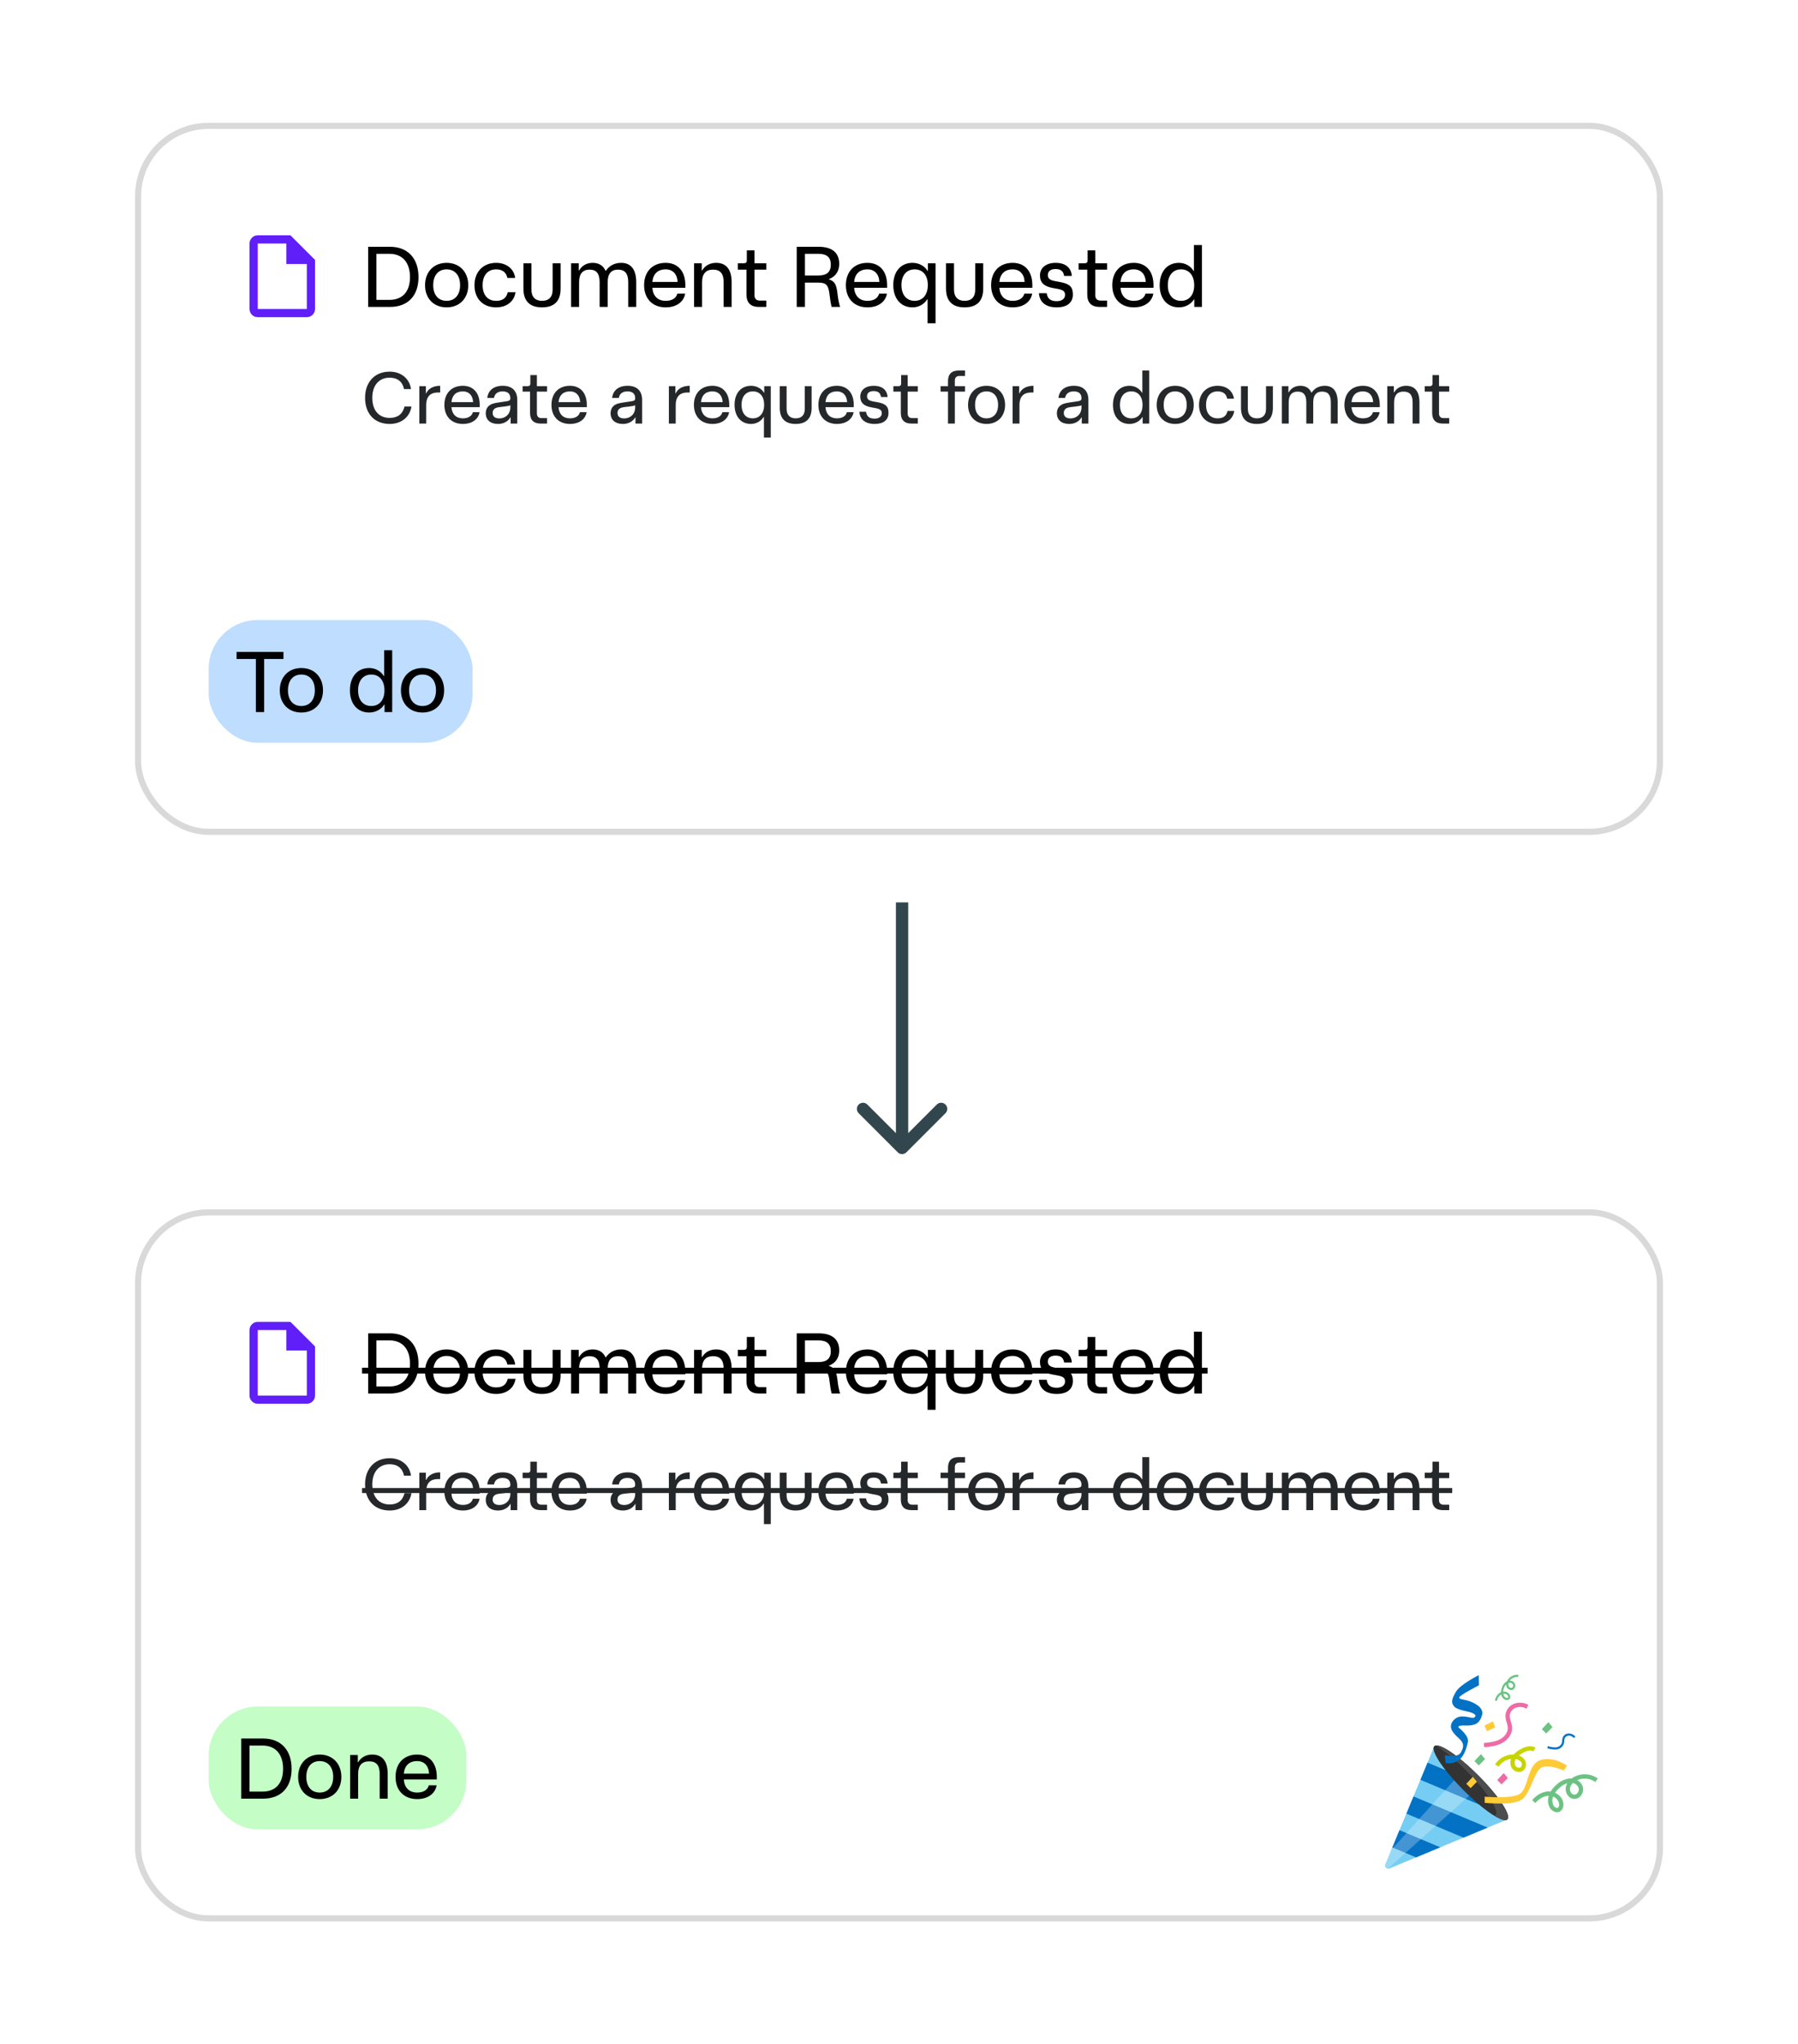 <svg width="293" height="333" viewBox="0 0 293 333" fill="none" xmlns="http://www.w3.org/2000/svg">
<rect width="293" height="333" fill="white"/>
<rect x="22.5" y="20.5" width="248" height="115" rx="11.5" fill="white" stroke="#D9D9D9"/>
<path d="M59.994 50V40.2H63.55C66.448 40.2 68.198 42.076 68.198 45.142C68.198 48.194 66.462 50 63.55 50H59.994ZM61.338 48.852H63.466C65.594 48.852 66.812 47.508 66.812 45.142C66.812 42.762 65.58 41.348 63.466 41.348H61.338V48.852ZM72.78 50.07C70.68 50.07 69.266 48.614 69.266 46.458C69.266 44.288 70.694 42.818 72.78 42.818C74.88 42.818 76.308 44.288 76.308 46.458C76.308 48.614 74.88 50.07 72.78 50.07ZM70.596 46.458C70.596 48.04 71.422 49.006 72.78 49.006C74.124 49.006 74.978 48.04 74.978 46.458C74.978 44.862 74.138 43.882 72.78 43.882C71.422 43.882 70.596 44.862 70.596 46.458ZM80.847 50.07C78.704 50.07 77.319 48.656 77.319 46.458C77.319 44.288 78.733 42.818 80.847 42.818C82.555 42.818 83.772 43.812 83.954 45.282H82.68C82.499 44.344 81.855 43.882 80.847 43.882C79.46 43.882 78.648 44.876 78.648 46.458C78.648 48.054 79.475 49.006 80.847 49.006C81.882 49.006 82.513 48.586 82.737 47.606H84.01C83.8 49.076 82.611 50.07 80.847 50.07ZM88.32 50.07C86.332 50.07 85.296 49.034 85.296 47.018V42.888H86.598V47.186C86.598 48.362 87.228 49.006 88.32 49.006C89.454 49.006 90.056 48.376 90.056 47.186V42.888H91.358V47.018C91.358 49.034 90.336 50.07 88.32 50.07ZM93.065 50V42.888H94.311V44.064H94.367C94.843 43.252 95.599 42.818 96.579 42.818C97.587 42.818 98.287 43.252 98.679 44.106H98.735C99.295 43.266 100.177 42.818 101.227 42.818C102.809 42.818 103.677 43.896 103.677 45.968V50H102.375V45.968C102.375 44.568 101.843 43.924 100.709 43.924C99.589 43.924 99.029 44.61 99.029 45.968V50H97.713V45.968C97.713 44.568 97.195 43.924 96.075 43.924C94.941 43.924 94.367 44.61 94.367 45.968V50H93.065ZM108.477 50.07C106.335 50.07 104.963 48.656 104.963 46.458C104.963 44.232 106.335 42.818 108.477 42.818C110.465 42.818 111.683 44.19 111.683 46.444V46.878H106.307C106.405 48.208 107.175 49.006 108.477 49.006C109.569 49.006 110.199 48.53 110.381 47.83H111.655C111.431 49.146 110.269 50.07 108.477 50.07ZM106.307 45.926H110.423C110.353 44.624 109.625 43.882 108.477 43.882C107.189 43.882 106.433 44.61 106.307 45.926ZM113.108 50V42.888H114.354V44.064H114.41C114.9 43.252 115.698 42.818 116.706 42.818C118.344 42.818 119.226 43.896 119.226 45.968V50H117.924V45.968C117.924 44.568 117.378 43.924 116.202 43.924C115.012 43.924 114.41 44.61 114.41 45.968V50H113.108ZM123.647 50C122.331 50 121.645 49.3 121.645 47.998V43.924H120.231V42.888H121.239C121.533 42.888 121.701 42.72 121.701 42.44V40.788H122.947V42.888H124.879V43.924H122.947V48.082C122.947 48.656 123.255 48.964 123.815 48.964H124.879V50H123.647ZM129.83 50V40.2H133.4C135.598 40.2 136.76 41.166 136.76 43C136.76 44.19 136.158 45.058 135.08 45.464V45.506C135.99 45.814 136.284 46.276 136.466 47.746L136.494 47.984C136.578 48.768 136.746 49.51 136.9 50H135.514C135.402 49.58 135.318 49.076 135.206 48.194L135.178 47.956C134.996 46.416 134.618 46.038 133.358 46.038H131.174V50H129.83ZM131.174 44.876H133.386C134.73 44.876 135.388 44.302 135.388 43.112C135.388 41.922 134.73 41.348 133.386 41.348H131.174V44.876ZM141.358 50.07C139.216 50.07 137.844 48.656 137.844 46.458C137.844 44.232 139.216 42.818 141.358 42.818C143.346 42.818 144.564 44.19 144.564 46.444V46.878H139.188C139.286 48.208 140.056 49.006 141.358 49.006C142.45 49.006 143.08 48.53 143.262 47.83H144.536C144.312 49.146 143.15 50.07 141.358 50.07ZM139.188 45.926H143.304C143.234 44.624 142.506 43.882 141.358 43.882C140.07 43.882 139.314 44.61 139.188 45.926ZM152.456 52.66H151.154V48.754H151.098C150.594 49.58 149.698 50.07 148.704 50.07C146.8 50.07 145.568 48.642 145.568 46.43C145.568 44.232 146.8 42.818 148.704 42.818C149.726 42.818 150.664 43.308 151.154 44.12H151.21V42.888H152.456V52.66ZM146.898 46.43C146.898 48.026 147.724 49.006 149.054 49.006C150.37 49.006 151.196 48.012 151.196 46.43C151.196 44.862 150.384 43.882 149.054 43.882C147.724 43.882 146.898 44.848 146.898 46.43ZM157.185 50.07C155.197 50.07 154.161 49.034 154.161 47.018V42.888H155.463V47.186C155.463 48.362 156.093 49.006 157.185 49.006C158.319 49.006 158.921 48.376 158.921 47.186V42.888H160.223V47.018C160.223 49.034 159.201 50.07 157.185 50.07ZM165.024 50.07C162.882 50.07 161.51 48.656 161.51 46.458C161.51 44.232 162.882 42.818 165.024 42.818C167.012 42.818 168.23 44.19 168.23 46.444V46.878H162.854C162.952 48.208 163.722 49.006 165.024 49.006C166.116 49.006 166.746 48.53 166.928 47.83H168.202C167.978 49.146 166.816 50.07 165.024 50.07ZM162.854 45.926H166.97C166.9 44.624 166.172 43.882 165.024 43.882C163.736 43.882 162.98 44.61 162.854 45.926ZM172.202 50.07C170.438 50.07 169.402 49.244 169.304 47.76H170.564C170.69 48.656 171.208 49.062 172.202 49.062C173.028 49.062 173.56 48.67 173.56 48.04C173.56 47.466 173.252 47.228 172.356 47.06L171.516 46.906C170.102 46.64 169.472 46.01 169.472 44.862C169.472 43.63 170.466 42.818 172.02 42.818C173.616 42.818 174.554 43.588 174.666 44.946H173.406C173.294 44.176 172.86 43.826 172.02 43.826C171.222 43.826 170.76 44.176 170.76 44.792C170.76 45.324 171.012 45.618 171.894 45.786L172.804 45.954C174.372 46.248 174.834 46.794 174.834 47.97C174.834 49.314 173.882 50.07 172.202 50.07ZM179.182 50C177.866 50 177.18 49.3 177.18 47.998V43.924H175.766V42.888H176.774C177.068 42.888 177.236 42.72 177.236 42.44V40.788H178.482V42.888H180.414V43.924H178.482V48.082C178.482 48.656 178.79 48.964 179.35 48.964H180.414V50H179.182ZM184.766 50.07C182.624 50.07 181.252 48.656 181.252 46.458C181.252 44.232 182.624 42.818 184.766 42.818C186.754 42.818 187.972 44.19 187.972 46.444V46.878H182.596C182.694 48.208 183.464 49.006 184.766 49.006C185.858 49.006 186.488 48.53 186.67 47.83H187.944C187.72 49.146 186.558 50.07 184.766 50.07ZM182.596 45.926H186.712C186.642 44.624 185.914 43.882 184.766 43.882C183.478 43.882 182.722 44.61 182.596 45.926ZM192.113 50.07C190.209 50.07 188.977 48.656 188.977 46.458C188.977 44.246 190.209 42.818 192.113 42.818C193.107 42.818 194.003 43.308 194.507 44.134H194.563V39.92H195.865V50H194.619V48.768H194.563C194.073 49.58 193.135 50.07 192.113 50.07ZM190.307 46.458C190.307 48.04 191.133 49.006 192.463 49.006C193.793 49.006 194.605 48.026 194.605 46.458C194.605 44.876 193.779 43.882 192.463 43.882C191.133 43.882 190.307 44.862 190.307 46.458Z" fill="black"/>
<path d="M63.5 69.06C61.052 69.06 59.492 67.416 59.492 64.8C59.492 62.244 61.064 60.54 63.5 60.54C65.36 60.54 66.74 61.668 66.98 63.384H65.84C65.6 62.196 64.796 61.524 63.5 61.524C61.748 61.524 60.668 62.796 60.668 64.8C60.668 66.852 61.748 68.076 63.5 68.076C64.784 68.076 65.6 67.476 65.924 66.228H67.052C66.776 67.944 65.408 69.06 63.5 69.06ZM68.335 69V62.904H69.403V64.08H69.451C69.751 63.384 70.519 62.844 71.731 62.844V63.936H71.371C70.207 63.936 69.451 64.524 69.451 65.988V69H68.335ZM75.428 69.06C73.592 69.06 72.416 67.848 72.416 65.964C72.416 64.056 73.592 62.844 75.428 62.844C77.132 62.844 78.176 64.02 78.176 65.952V66.324H73.568C73.652 67.464 74.312 68.148 75.428 68.148C76.364 68.148 76.904 67.74 77.06 67.14H78.152C77.96 68.268 76.964 69.06 75.428 69.06ZM73.568 65.508H77.096C77.036 64.392 76.412 63.756 75.428 63.756C74.324 63.756 73.676 64.38 73.568 65.508ZM81.162 69.06C79.913 69.06 79.157 68.4 79.157 67.32C79.157 66.516 79.59 65.964 80.382 65.736C80.921 65.58 81.689 65.508 82.65 65.352C83.058 65.268 83.165 65.172 83.165 64.86C83.165 64.14 82.722 63.756 81.906 63.756C81.114 63.756 80.609 64.14 80.501 64.824H79.409C79.541 63.576 80.478 62.844 81.93 62.844C83.442 62.844 84.293 63.66 84.293 65.136V69H83.213V67.992H83.177C82.769 68.676 82.037 69.06 81.162 69.06ZM80.285 67.284C80.285 67.848 80.681 68.16 81.365 68.16C82.421 68.16 83.165 67.416 83.165 66.384V66.024C82.71 66.228 81.45 66.264 80.981 66.396C80.513 66.54 80.285 66.816 80.285 67.284ZM88.092 69C86.964 69 86.376 68.4 86.376 67.284V63.792H85.164V62.904H86.028C86.28 62.904 86.424 62.76 86.424 62.52V61.104H87.492V62.904H89.148V63.792H87.492V67.356C87.492 67.848 87.756 68.112 88.236 68.112H89.148V69H88.092ZM92.878 69.06C91.042 69.06 89.866 67.848 89.866 65.964C89.866 64.056 91.042 62.844 92.878 62.844C94.582 62.844 95.626 64.02 95.626 65.952V66.324H91.018C91.102 67.464 91.762 68.148 92.878 68.148C93.814 68.148 94.354 67.74 94.51 67.14H95.602C95.41 68.268 94.414 69.06 92.878 69.06ZM91.018 65.508H94.546C94.486 64.392 93.862 63.756 92.878 63.756C91.774 63.756 91.126 64.38 91.018 65.508ZM101.505 69.06C100.257 69.06 99.501 68.4 99.501 67.32C99.501 66.516 99.933 65.964 100.725 65.736C101.265 65.58 102.033 65.508 102.993 65.352C103.401 65.268 103.509 65.172 103.509 64.86C103.509 64.14 103.065 63.756 102.249 63.756C101.457 63.756 100.953 64.14 100.845 64.824H99.753C99.885 63.576 100.821 62.844 102.273 62.844C103.785 62.844 104.637 63.66 104.637 65.136V69H103.557V67.992H103.521C103.113 68.676 102.381 69.06 101.505 69.06ZM100.629 67.284C100.629 67.848 101.025 68.16 101.709 68.16C102.765 68.16 103.509 67.416 103.509 66.384V66.024C103.053 66.228 101.793 66.264 101.325 66.396C100.857 66.54 100.629 66.816 100.629 67.284ZM108.999 69V62.904H110.067V64.08H110.115C110.415 63.384 111.183 62.844 112.395 62.844V63.936H112.035C110.871 63.936 110.115 64.524 110.115 65.988V69H108.999ZM116.092 69.06C114.256 69.06 113.08 67.848 113.08 65.964C113.08 64.056 114.256 62.844 116.092 62.844C117.796 62.844 118.84 64.02 118.84 65.952V66.324H114.232C114.316 67.464 114.976 68.148 116.092 68.148C117.028 68.148 117.568 67.74 117.724 67.14H118.816C118.624 68.268 117.628 69.06 116.092 69.06ZM114.232 65.508H117.76C117.7 64.392 117.076 63.756 116.092 63.756C114.988 63.756 114.34 64.38 114.232 65.508ZM125.606 71.28H124.49V67.932H124.442C124.01 68.64 123.242 69.06 122.39 69.06C120.758 69.06 119.702 67.836 119.702 65.94C119.702 64.056 120.758 62.844 122.39 62.844C123.266 62.844 124.07 63.264 124.49 63.96H124.538V62.904H125.606V71.28ZM120.842 65.94C120.842 67.308 121.55 68.148 122.69 68.148C123.818 68.148 124.526 67.296 124.526 65.94C124.526 64.596 123.83 63.756 122.69 63.756C121.55 63.756 120.842 64.584 120.842 65.94ZM129.659 69.06C127.955 69.06 127.067 68.172 127.067 66.444V62.904H128.183V66.588C128.183 67.596 128.723 68.148 129.659 68.148C130.631 68.148 131.147 67.608 131.147 66.588V62.904H132.263V66.444C132.263 68.172 131.387 69.06 129.659 69.06ZM136.378 69.06C134.542 69.06 133.366 67.848 133.366 65.964C133.366 64.056 134.542 62.844 136.378 62.844C138.082 62.844 139.126 64.02 139.126 65.952V66.324H134.518C134.602 67.464 135.262 68.148 136.378 68.148C137.314 68.148 137.854 67.74 138.01 67.14H139.102C138.91 68.268 137.914 69.06 136.378 69.06ZM134.518 65.508H138.046C137.986 64.392 137.362 63.756 136.378 63.756C135.274 63.756 134.626 64.38 134.518 65.508ZM142.531 69.06C141.019 69.06 140.131 68.352 140.047 67.08H141.127C141.235 67.848 141.679 68.196 142.531 68.196C143.239 68.196 143.695 67.86 143.695 67.32C143.695 66.828 143.431 66.624 142.663 66.48L141.943 66.348C140.731 66.12 140.191 65.58 140.191 64.596C140.191 63.54 141.043 62.844 142.375 62.844C143.743 62.844 144.547 63.504 144.643 64.668H143.563C143.467 64.008 143.095 63.708 142.375 63.708C141.691 63.708 141.295 64.008 141.295 64.536C141.295 64.992 141.511 65.244 142.267 65.388L143.047 65.532C144.391 65.784 144.787 66.252 144.787 67.26C144.787 68.412 143.971 69.06 142.531 69.06ZM148.513 69C147.385 69 146.797 68.4 146.797 67.284V63.792H145.585V62.904H146.449C146.701 62.904 146.845 62.76 146.845 62.52V61.104H147.913V62.904H149.569V63.792H147.913V67.356C147.913 67.848 148.177 68.112 148.657 68.112H149.569V69H148.513ZM154.485 62.076C154.485 60.96 155.073 60.36 156.201 60.36H157.257V61.248H156.345C155.865 61.248 155.601 61.512 155.601 62.004V62.904H157.257V63.792H155.601V69H154.485V63.792H153.273V62.904H154.485V62.076ZM160.764 69.06C158.964 69.06 157.752 67.812 157.752 65.964C157.752 64.104 158.976 62.844 160.764 62.844C162.564 62.844 163.788 64.104 163.788 65.964C163.788 67.812 162.564 69.06 160.764 69.06ZM158.892 65.964C158.892 67.32 159.6 68.148 160.764 68.148C161.916 68.148 162.648 67.32 162.648 65.964C162.648 64.596 161.928 63.756 160.764 63.756C159.6 63.756 158.892 64.596 158.892 65.964ZM165.015 69V62.904H166.083V64.08H166.131C166.431 63.384 167.199 62.844 168.411 62.844V63.936H168.051C166.887 63.936 166.131 64.524 166.131 65.988V69H165.015ZM174.232 69.06C172.984 69.06 172.228 68.4 172.228 67.32C172.228 66.516 172.66 65.964 173.452 65.736C173.992 65.58 174.76 65.508 175.72 65.352C176.128 65.268 176.236 65.172 176.236 64.86C176.236 64.14 175.792 63.756 174.976 63.756C174.184 63.756 173.68 64.14 173.572 64.824H172.48C172.612 63.576 173.548 62.844 175 62.844C176.512 62.844 177.364 63.66 177.364 65.136V69H176.284V67.992H176.248C175.84 68.676 175.108 69.06 174.232 69.06ZM173.356 67.284C173.356 67.848 173.752 68.16 174.436 68.16C175.492 68.16 176.236 67.416 176.236 66.384V66.024C175.78 66.228 174.52 66.264 174.052 66.396C173.584 66.54 173.356 66.816 173.356 67.284ZM184.054 69.06C182.422 69.06 181.366 67.848 181.366 65.964C181.366 64.068 182.422 62.844 184.054 62.844C184.906 62.844 185.674 63.264 186.106 63.972H186.154V60.36H187.27V69H186.202V67.944H186.154C185.734 68.64 184.93 69.06 184.054 69.06ZM182.506 65.964C182.506 67.32 183.214 68.148 184.354 68.148C185.494 68.148 186.19 67.308 186.19 65.964C186.19 64.608 185.482 63.756 184.354 63.756C183.214 63.756 182.506 64.596 182.506 65.964ZM191.503 69.06C189.703 69.06 188.491 67.812 188.491 65.964C188.491 64.104 189.715 62.844 191.503 62.844C193.303 62.844 194.527 64.104 194.527 65.964C194.527 67.812 193.303 69.06 191.503 69.06ZM189.631 65.964C189.631 67.32 190.339 68.148 191.503 68.148C192.655 68.148 193.387 67.32 193.387 65.964C193.387 64.596 192.667 63.756 191.503 63.756C190.339 63.756 189.631 64.596 189.631 65.964ZM198.417 69.06C196.581 69.06 195.393 67.848 195.393 65.964C195.393 64.104 196.605 62.844 198.417 62.844C199.881 62.844 200.925 63.696 201.081 64.956H199.989C199.833 64.152 199.281 63.756 198.417 63.756C197.229 63.756 196.533 64.608 196.533 65.964C196.533 67.332 197.241 68.148 198.417 68.148C199.305 68.148 199.845 67.788 200.037 66.948H201.129C200.949 68.208 199.929 69.06 198.417 69.06ZM204.823 69.06C203.119 69.06 202.231 68.172 202.231 66.444V62.904H203.347V66.588C203.347 67.596 203.887 68.148 204.823 68.148C205.795 68.148 206.311 67.608 206.311 66.588V62.904H207.427V66.444C207.427 68.172 206.551 69.06 204.823 69.06ZM208.89 69V62.904H209.958V63.912H210.006C210.414 63.216 211.062 62.844 211.902 62.844C212.766 62.844 213.366 63.216 213.702 63.948H213.75C214.23 63.228 214.986 62.844 215.886 62.844C217.242 62.844 217.986 63.768 217.986 65.544V69H216.87V65.544C216.87 64.344 216.414 63.792 215.442 63.792C214.482 63.792 214.002 64.38 214.002 65.544V69H212.874V65.544C212.874 64.344 212.43 63.792 211.47 63.792C210.498 63.792 210.006 64.38 210.006 65.544V69H208.89ZM222.1 69.06C220.264 69.06 219.088 67.848 219.088 65.964C219.088 64.056 220.264 62.844 222.1 62.844C223.804 62.844 224.848 64.02 224.848 65.952V66.324H220.24C220.324 67.464 220.984 68.148 222.1 68.148C223.036 68.148 223.576 67.74 223.732 67.14H224.824C224.632 68.268 223.636 69.06 222.1 69.06ZM220.24 65.508H223.768C223.708 64.392 223.084 63.756 222.1 63.756C220.996 63.756 220.348 64.38 220.24 65.508ZM226.069 69V62.904H227.137V63.912H227.185C227.605 63.216 228.289 62.844 229.153 62.844C230.557 62.844 231.313 63.768 231.313 65.544V69H230.197V65.544C230.197 64.344 229.729 63.792 228.721 63.792C227.701 63.792 227.185 64.38 227.185 65.544V69H226.069ZM235.103 69C233.975 69 233.387 68.4 233.387 67.284V63.792H232.175V62.904H233.039C233.291 62.904 233.435 62.76 233.435 62.52V61.104H234.503V62.904H236.159V63.792H234.503V67.356C234.503 67.848 234.767 68.112 235.247 68.112H236.159V69H235.103Z" fill="#25282A"/>
<rect x="34" y="101" width="43" height="20" rx="8" fill="#278EFF" fill-opacity="0.3"/>
<path d="M41.7 116V107.348H38.55V106.2H46.194V107.348H43.044V116H41.7ZM49.107 116.07C47.007 116.07 45.593 114.614 45.593 112.458C45.593 110.288 47.021 108.818 49.107 108.818C51.207 108.818 52.635 110.288 52.635 112.458C52.635 114.614 51.207 116.07 49.107 116.07ZM46.923 112.458C46.923 114.04 47.749 115.006 49.107 115.006C50.451 115.006 51.305 114.04 51.305 112.458C51.305 110.862 50.465 109.882 49.107 109.882C47.749 109.882 46.923 110.862 46.923 112.458ZM60.159 116.07C58.255 116.07 57.023 114.656 57.023 112.458C57.023 110.246 58.255 108.818 60.159 108.818C61.153 108.818 62.049 109.308 62.553 110.134H62.609V105.92H63.911V116H62.665V114.768H62.609C62.119 115.58 61.181 116.07 60.159 116.07ZM58.353 112.458C58.353 114.04 59.179 115.006 60.509 115.006C61.839 115.006 62.651 114.026 62.651 112.458C62.651 110.876 61.825 109.882 60.509 109.882C59.179 109.882 58.353 110.862 58.353 112.458ZM68.849 116.07C66.749 116.07 65.335 114.614 65.335 112.458C65.335 110.288 66.763 108.818 68.849 108.818C70.949 108.818 72.377 110.288 72.377 112.458C72.377 114.614 70.949 116.07 68.849 116.07ZM66.665 112.458C66.665 114.04 67.491 115.006 68.849 115.006C70.193 115.006 71.047 114.04 71.047 112.458C71.047 110.862 70.207 109.882 68.849 109.882C67.491 109.882 66.665 110.862 66.665 112.458Z" fill="black"/>
<path d="M42 51.667C41.633 51.667 41.319 51.537 41.058 51.276C40.797 51.014 40.667 50.701 40.667 50.334V39.667C40.667 39.301 40.797 38.987 41.058 38.726C41.319 38.465 41.633 38.334 42 38.334H47.333L51.333 42.334V50.334C51.333 50.701 51.203 51.014 50.942 51.276C50.681 51.537 50.367 51.667 50 51.667H42ZM46.667 43.001V39.667H42V50.334H50V43.001H46.667Z" fill="#601EF9"/>
<rect x="22.5" y="197.5" width="248" height="115" rx="11.5" fill="white" stroke="#D9D9D9"/>
<path d="M59.994 227V217.2H63.55C66.448 217.2 68.198 219.076 68.198 222.142C68.198 225.194 66.462 227 63.55 227H59.994ZM61.338 225.852H63.466C65.594 225.852 66.812 224.508 66.812 222.142C66.812 219.762 65.58 218.348 63.466 218.348H61.338V225.852ZM72.78 227.07C70.68 227.07 69.266 225.614 69.266 223.458C69.266 221.288 70.694 219.818 72.78 219.818C74.88 219.818 76.308 221.288 76.308 223.458C76.308 225.614 74.88 227.07 72.78 227.07ZM70.596 223.458C70.596 225.04 71.422 226.006 72.78 226.006C74.124 226.006 74.978 225.04 74.978 223.458C74.978 221.862 74.138 220.882 72.78 220.882C71.422 220.882 70.596 221.862 70.596 223.458ZM80.847 227.07C78.704 227.07 77.319 225.656 77.319 223.458C77.319 221.288 78.733 219.818 80.847 219.818C82.555 219.818 83.772 220.812 83.954 222.282H82.68C82.499 221.344 81.855 220.882 80.847 220.882C79.46 220.882 78.648 221.876 78.648 223.458C78.648 225.054 79.475 226.006 80.847 226.006C81.882 226.006 82.513 225.586 82.737 224.606H84.01C83.8 226.076 82.611 227.07 80.847 227.07ZM88.32 227.07C86.332 227.07 85.296 226.034 85.296 224.018V219.888H86.598V224.186C86.598 225.362 87.228 226.006 88.32 226.006C89.454 226.006 90.056 225.376 90.056 224.186V219.888H91.358V224.018C91.358 226.034 90.336 227.07 88.32 227.07ZM93.065 227V219.888H94.311V221.064H94.367C94.843 220.252 95.599 219.818 96.579 219.818C97.587 219.818 98.287 220.252 98.679 221.106H98.735C99.295 220.266 100.177 219.818 101.227 219.818C102.809 219.818 103.677 220.896 103.677 222.968V227H102.375V222.968C102.375 221.568 101.843 220.924 100.709 220.924C99.589 220.924 99.029 221.61 99.029 222.968V227H97.713V222.968C97.713 221.568 97.195 220.924 96.075 220.924C94.941 220.924 94.367 221.61 94.367 222.968V227H93.065ZM108.477 227.07C106.335 227.07 104.963 225.656 104.963 223.458C104.963 221.232 106.335 219.818 108.477 219.818C110.465 219.818 111.683 221.19 111.683 223.444V223.878H106.307C106.405 225.208 107.175 226.006 108.477 226.006C109.569 226.006 110.199 225.53 110.381 224.83H111.655C111.431 226.146 110.269 227.07 108.477 227.07ZM106.307 222.926H110.423C110.353 221.624 109.625 220.882 108.477 220.882C107.189 220.882 106.433 221.61 106.307 222.926ZM113.108 227V219.888H114.354V221.064H114.41C114.9 220.252 115.698 219.818 116.706 219.818C118.344 219.818 119.226 220.896 119.226 222.968V227H117.924V222.968C117.924 221.568 117.378 220.924 116.202 220.924C115.012 220.924 114.41 221.61 114.41 222.968V227H113.108ZM123.647 227C122.331 227 121.645 226.3 121.645 224.998V220.924H120.231V219.888H121.239C121.533 219.888 121.701 219.72 121.701 219.44V217.788H122.947V219.888H124.879V220.924H122.947V225.082C122.947 225.656 123.255 225.964 123.815 225.964H124.879V227H123.647ZM129.83 227V217.2H133.4C135.598 217.2 136.76 218.166 136.76 220C136.76 221.19 136.158 222.058 135.08 222.464V222.506C135.99 222.814 136.284 223.276 136.466 224.746L136.494 224.984C136.578 225.768 136.746 226.51 136.9 227H135.514C135.402 226.58 135.318 226.076 135.206 225.194L135.178 224.956C134.996 223.416 134.618 223.038 133.358 223.038H131.174V227H129.83ZM131.174 221.876H133.386C134.73 221.876 135.388 221.302 135.388 220.112C135.388 218.922 134.73 218.348 133.386 218.348H131.174V221.876ZM141.358 227.07C139.216 227.07 137.844 225.656 137.844 223.458C137.844 221.232 139.216 219.818 141.358 219.818C143.346 219.818 144.564 221.19 144.564 223.444V223.878H139.188C139.286 225.208 140.056 226.006 141.358 226.006C142.45 226.006 143.08 225.53 143.262 224.83H144.536C144.312 226.146 143.15 227.07 141.358 227.07ZM139.188 222.926H143.304C143.234 221.624 142.506 220.882 141.358 220.882C140.07 220.882 139.314 221.61 139.188 222.926ZM152.456 229.66H151.154V225.754H151.098C150.594 226.58 149.698 227.07 148.704 227.07C146.8 227.07 145.568 225.642 145.568 223.43C145.568 221.232 146.8 219.818 148.704 219.818C149.726 219.818 150.664 220.308 151.154 221.12H151.21V219.888H152.456V229.66ZM146.898 223.43C146.898 225.026 147.724 226.006 149.054 226.006C150.37 226.006 151.196 225.012 151.196 223.43C151.196 221.862 150.384 220.882 149.054 220.882C147.724 220.882 146.898 221.848 146.898 223.43ZM157.185 227.07C155.197 227.07 154.161 226.034 154.161 224.018V219.888H155.463V224.186C155.463 225.362 156.093 226.006 157.185 226.006C158.319 226.006 158.921 225.376 158.921 224.186V219.888H160.223V224.018C160.223 226.034 159.201 227.07 157.185 227.07ZM165.024 227.07C162.882 227.07 161.51 225.656 161.51 223.458C161.51 221.232 162.882 219.818 165.024 219.818C167.012 219.818 168.23 221.19 168.23 223.444V223.878H162.854C162.952 225.208 163.722 226.006 165.024 226.006C166.116 226.006 166.746 225.53 166.928 224.83H168.202C167.978 226.146 166.816 227.07 165.024 227.07ZM162.854 222.926H166.97C166.9 221.624 166.172 220.882 165.024 220.882C163.736 220.882 162.98 221.61 162.854 222.926ZM172.202 227.07C170.438 227.07 169.402 226.244 169.304 224.76H170.564C170.69 225.656 171.208 226.062 172.202 226.062C173.028 226.062 173.56 225.67 173.56 225.04C173.56 224.466 173.252 224.228 172.356 224.06L171.516 223.906C170.102 223.64 169.472 223.01 169.472 221.862C169.472 220.63 170.466 219.818 172.02 219.818C173.616 219.818 174.554 220.588 174.666 221.946H173.406C173.294 221.176 172.86 220.826 172.02 220.826C171.222 220.826 170.76 221.176 170.76 221.792C170.76 222.324 171.012 222.618 171.894 222.786L172.804 222.954C174.372 223.248 174.834 223.794 174.834 224.97C174.834 226.314 173.882 227.07 172.202 227.07ZM179.182 227C177.866 227 177.18 226.3 177.18 224.998V220.924H175.766V219.888H176.774C177.068 219.888 177.236 219.72 177.236 219.44V217.788H178.482V219.888H180.414V220.924H178.482V225.082C178.482 225.656 178.79 225.964 179.35 225.964H180.414V227H179.182ZM184.766 227.07C182.624 227.07 181.252 225.656 181.252 223.458C181.252 221.232 182.624 219.818 184.766 219.818C186.754 219.818 187.972 221.19 187.972 223.444V223.878H182.596C182.694 225.208 183.464 226.006 184.766 226.006C185.858 226.006 186.488 225.53 186.67 224.83H187.944C187.72 226.146 186.558 227.07 184.766 227.07ZM182.596 222.926H186.712C186.642 221.624 185.914 220.882 184.766 220.882C183.478 220.882 182.722 221.61 182.596 222.926ZM192.113 227.07C190.209 227.07 188.977 225.656 188.977 223.458C188.977 221.246 190.209 219.818 192.113 219.818C193.107 219.818 194.003 220.308 194.507 221.134H194.563V216.92H195.865V227H194.619V225.768H194.563C194.073 226.58 193.135 227.07 192.113 227.07ZM190.307 223.458C190.307 225.04 191.133 226.006 192.463 226.006C193.793 226.006 194.605 225.026 194.605 223.458C194.605 221.876 193.779 220.882 192.463 220.882C191.133 220.882 190.307 221.862 190.307 223.458Z" fill="black"/>
<path d="M59 222.8H196.789V223.752H59V222.8Z" fill="black"/>
<path d="M63.5 246.06C61.052 246.06 59.492 244.416 59.492 241.8C59.492 239.244 61.064 237.54 63.5 237.54C65.36 237.54 66.74 238.668 66.98 240.384H65.84C65.6 239.196 64.796 238.524 63.5 238.524C61.748 238.524 60.668 239.796 60.668 241.8C60.668 243.852 61.748 245.076 63.5 245.076C64.784 245.076 65.6 244.476 65.924 243.228H67.052C66.776 244.944 65.408 246.06 63.5 246.06ZM68.335 246V239.904H69.403V241.08H69.451C69.751 240.384 70.519 239.844 71.731 239.844V240.936H71.371C70.207 240.936 69.451 241.524 69.451 242.988V246H68.335ZM75.428 246.06C73.592 246.06 72.416 244.848 72.416 242.964C72.416 241.056 73.592 239.844 75.428 239.844C77.132 239.844 78.176 241.02 78.176 242.952V243.324H73.568C73.652 244.464 74.312 245.148 75.428 245.148C76.364 245.148 76.904 244.74 77.06 244.14H78.152C77.96 245.268 76.964 246.06 75.428 246.06ZM73.568 242.508H77.096C77.036 241.392 76.412 240.756 75.428 240.756C74.324 240.756 73.676 241.38 73.568 242.508ZM81.162 246.06C79.913 246.06 79.157 245.4 79.157 244.32C79.157 243.516 79.59 242.964 80.382 242.736C80.921 242.58 81.689 242.508 82.65 242.352C83.058 242.268 83.165 242.172 83.165 241.86C83.165 241.14 82.722 240.756 81.906 240.756C81.114 240.756 80.609 241.14 80.501 241.824H79.409C79.541 240.576 80.478 239.844 81.93 239.844C83.442 239.844 84.293 240.66 84.293 242.136V246H83.213V244.992H83.177C82.769 245.676 82.037 246.06 81.162 246.06ZM80.285 244.284C80.285 244.848 80.681 245.16 81.365 245.16C82.421 245.16 83.165 244.416 83.165 243.384V243.024C82.71 243.228 81.45 243.264 80.981 243.396C80.513 243.54 80.285 243.816 80.285 244.284ZM88.092 246C86.964 246 86.376 245.4 86.376 244.284V240.792H85.164V239.904H86.028C86.28 239.904 86.424 239.76 86.424 239.52V238.104H87.492V239.904H89.148V240.792H87.492V244.356C87.492 244.848 87.756 245.112 88.236 245.112H89.148V246H88.092ZM92.878 246.06C91.042 246.06 89.866 244.848 89.866 242.964C89.866 241.056 91.042 239.844 92.878 239.844C94.582 239.844 95.626 241.02 95.626 242.952V243.324H91.018C91.102 244.464 91.762 245.148 92.878 245.148C93.814 245.148 94.354 244.74 94.51 244.14H95.602C95.41 245.268 94.414 246.06 92.878 246.06ZM91.018 242.508H94.546C94.486 241.392 93.862 240.756 92.878 240.756C91.774 240.756 91.126 241.38 91.018 242.508ZM101.505 246.06C100.257 246.06 99.501 245.4 99.501 244.32C99.501 243.516 99.933 242.964 100.725 242.736C101.265 242.58 102.033 242.508 102.993 242.352C103.401 242.268 103.509 242.172 103.509 241.86C103.509 241.14 103.065 240.756 102.249 240.756C101.457 240.756 100.953 241.14 100.845 241.824H99.753C99.885 240.576 100.821 239.844 102.273 239.844C103.785 239.844 104.637 240.66 104.637 242.136V246H103.557V244.992H103.521C103.113 245.676 102.381 246.06 101.505 246.06ZM100.629 244.284C100.629 244.848 101.025 245.16 101.709 245.16C102.765 245.16 103.509 244.416 103.509 243.384V243.024C103.053 243.228 101.793 243.264 101.325 243.396C100.857 243.54 100.629 243.816 100.629 244.284ZM108.999 246V239.904H110.067V241.08H110.115C110.415 240.384 111.183 239.844 112.395 239.844V240.936H112.035C110.871 240.936 110.115 241.524 110.115 242.988V246H108.999ZM116.092 246.06C114.256 246.06 113.08 244.848 113.08 242.964C113.08 241.056 114.256 239.844 116.092 239.844C117.796 239.844 118.84 241.02 118.84 242.952V243.324H114.232C114.316 244.464 114.976 245.148 116.092 245.148C117.028 245.148 117.568 244.74 117.724 244.14H118.816C118.624 245.268 117.628 246.06 116.092 246.06ZM114.232 242.508H117.76C117.7 241.392 117.076 240.756 116.092 240.756C114.988 240.756 114.34 241.38 114.232 242.508ZM125.606 248.28H124.49V244.932H124.442C124.01 245.64 123.242 246.06 122.39 246.06C120.758 246.06 119.702 244.836 119.702 242.94C119.702 241.056 120.758 239.844 122.39 239.844C123.266 239.844 124.07 240.264 124.49 240.96H124.538V239.904H125.606V248.28ZM120.842 242.94C120.842 244.308 121.55 245.148 122.69 245.148C123.818 245.148 124.526 244.296 124.526 242.94C124.526 241.596 123.83 240.756 122.69 240.756C121.55 240.756 120.842 241.584 120.842 242.94ZM129.659 246.06C127.955 246.06 127.067 245.172 127.067 243.444V239.904H128.183V243.588C128.183 244.596 128.723 245.148 129.659 245.148C130.631 245.148 131.147 244.608 131.147 243.588V239.904H132.263V243.444C132.263 245.172 131.387 246.06 129.659 246.06ZM136.378 246.06C134.542 246.06 133.366 244.848 133.366 242.964C133.366 241.056 134.542 239.844 136.378 239.844C138.082 239.844 139.126 241.02 139.126 242.952V243.324H134.518C134.602 244.464 135.262 245.148 136.378 245.148C137.314 245.148 137.854 244.74 138.01 244.14H139.102C138.91 245.268 137.914 246.06 136.378 246.06ZM134.518 242.508H138.046C137.986 241.392 137.362 240.756 136.378 240.756C135.274 240.756 134.626 241.38 134.518 242.508ZM142.531 246.06C141.019 246.06 140.131 245.352 140.047 244.08H141.127C141.235 244.848 141.679 245.196 142.531 245.196C143.239 245.196 143.695 244.86 143.695 244.32C143.695 243.828 143.431 243.624 142.663 243.48L141.943 243.348C140.731 243.12 140.191 242.58 140.191 241.596C140.191 240.54 141.043 239.844 142.375 239.844C143.743 239.844 144.547 240.504 144.643 241.668H143.563C143.467 241.008 143.095 240.708 142.375 240.708C141.691 240.708 141.295 241.008 141.295 241.536C141.295 241.992 141.511 242.244 142.267 242.388L143.047 242.532C144.391 242.784 144.787 243.252 144.787 244.26C144.787 245.412 143.971 246.06 142.531 246.06ZM148.513 246C147.385 246 146.797 245.4 146.797 244.284V240.792H145.585V239.904H146.449C146.701 239.904 146.845 239.76 146.845 239.52V238.104H147.913V239.904H149.569V240.792H147.913V244.356C147.913 244.848 148.177 245.112 148.657 245.112H149.569V246H148.513ZM154.485 239.076C154.485 237.96 155.073 237.36 156.201 237.36H157.257V238.248H156.345C155.865 238.248 155.601 238.512 155.601 239.004V239.904H157.257V240.792H155.601V246H154.485V240.792H153.273V239.904H154.485V239.076ZM160.764 246.06C158.964 246.06 157.752 244.812 157.752 242.964C157.752 241.104 158.976 239.844 160.764 239.844C162.564 239.844 163.788 241.104 163.788 242.964C163.788 244.812 162.564 246.06 160.764 246.06ZM158.892 242.964C158.892 244.32 159.6 245.148 160.764 245.148C161.916 245.148 162.648 244.32 162.648 242.964C162.648 241.596 161.928 240.756 160.764 240.756C159.6 240.756 158.892 241.596 158.892 242.964ZM165.015 246V239.904H166.083V241.08H166.131C166.431 240.384 167.199 239.844 168.411 239.844V240.936H168.051C166.887 240.936 166.131 241.524 166.131 242.988V246H165.015ZM174.232 246.06C172.984 246.06 172.228 245.4 172.228 244.32C172.228 243.516 172.66 242.964 173.452 242.736C173.992 242.58 174.76 242.508 175.72 242.352C176.128 242.268 176.236 242.172 176.236 241.86C176.236 241.14 175.792 240.756 174.976 240.756C174.184 240.756 173.68 241.14 173.572 241.824H172.48C172.612 240.576 173.548 239.844 175 239.844C176.512 239.844 177.364 240.66 177.364 242.136V246H176.284V244.992H176.248C175.84 245.676 175.108 246.06 174.232 246.06ZM173.356 244.284C173.356 244.848 173.752 245.16 174.436 245.16C175.492 245.16 176.236 244.416 176.236 243.384V243.024C175.78 243.228 174.52 243.264 174.052 243.396C173.584 243.54 173.356 243.816 173.356 244.284ZM184.054 246.06C182.422 246.06 181.366 244.848 181.366 242.964C181.366 241.068 182.422 239.844 184.054 239.844C184.906 239.844 185.674 240.264 186.106 240.972H186.154V237.36H187.27V246H186.202V244.944H186.154C185.734 245.64 184.93 246.06 184.054 246.06ZM182.506 242.964C182.506 244.32 183.214 245.148 184.354 245.148C185.494 245.148 186.19 244.308 186.19 242.964C186.19 241.608 185.482 240.756 184.354 240.756C183.214 240.756 182.506 241.596 182.506 242.964ZM191.503 246.06C189.703 246.06 188.491 244.812 188.491 242.964C188.491 241.104 189.715 239.844 191.503 239.844C193.303 239.844 194.527 241.104 194.527 242.964C194.527 244.812 193.303 246.06 191.503 246.06ZM189.631 242.964C189.631 244.32 190.339 245.148 191.503 245.148C192.655 245.148 193.387 244.32 193.387 242.964C193.387 241.596 192.667 240.756 191.503 240.756C190.339 240.756 189.631 241.596 189.631 242.964ZM198.417 246.06C196.581 246.06 195.393 244.848 195.393 242.964C195.393 241.104 196.605 239.844 198.417 239.844C199.881 239.844 200.925 240.696 201.081 241.956H199.989C199.833 241.152 199.281 240.756 198.417 240.756C197.229 240.756 196.533 241.608 196.533 242.964C196.533 244.332 197.241 245.148 198.417 245.148C199.305 245.148 199.845 244.788 200.037 243.948H201.129C200.949 245.208 199.929 246.06 198.417 246.06ZM204.823 246.06C203.119 246.06 202.231 245.172 202.231 243.444V239.904H203.347V243.588C203.347 244.596 203.887 245.148 204.823 245.148C205.795 245.148 206.311 244.608 206.311 243.588V239.904H207.427V243.444C207.427 245.172 206.551 246.06 204.823 246.06ZM208.89 246V239.904H209.958V240.912H210.006C210.414 240.216 211.062 239.844 211.902 239.844C212.766 239.844 213.366 240.216 213.702 240.948H213.75C214.23 240.228 214.986 239.844 215.886 239.844C217.242 239.844 217.986 240.768 217.986 242.544V246H216.87V242.544C216.87 241.344 216.414 240.792 215.442 240.792C214.482 240.792 214.002 241.38 214.002 242.544V246H212.874V242.544C212.874 241.344 212.43 240.792 211.47 240.792C210.498 240.792 210.006 241.38 210.006 242.544V246H208.89ZM222.1 246.06C220.264 246.06 219.088 244.848 219.088 242.964C219.088 241.056 220.264 239.844 222.1 239.844C223.804 239.844 224.848 241.02 224.848 242.952V243.324H220.24C220.324 244.464 220.984 245.148 222.1 245.148C223.036 245.148 223.576 244.74 223.732 244.14H224.824C224.632 245.268 223.636 246.06 222.1 246.06ZM220.24 242.508H223.768C223.708 241.392 223.084 240.756 222.1 240.756C220.996 240.756 220.348 241.38 220.24 242.508ZM226.069 246V239.904H227.137V240.912H227.185C227.605 240.216 228.289 239.844 229.153 239.844C230.557 239.844 231.313 240.768 231.313 242.544V246H230.197V242.544C230.197 241.344 229.729 240.792 228.721 240.792C227.701 240.792 227.185 241.38 227.185 242.544V246H226.069ZM235.103 246C233.975 246 233.387 245.4 233.387 244.284V240.792H232.175V239.904H233.039C233.291 239.904 233.435 239.76 233.435 239.52V238.104H234.503V239.904H236.159V240.792H234.503V244.356C234.503 244.848 234.767 245.112 235.247 245.112H236.159V246H235.103Z" fill="#25282A"/>
<path d="M59 242.4H236.651V243.216H59V242.4Z" fill="#25282A"/>
<rect x="34" y="278" width="42" height="20" rx="8" fill="#3AF942" fill-opacity="0.3"/>
<path d="M39.314 293V283.2H42.87C45.768 283.2 47.518 285.076 47.518 288.142C47.518 291.194 45.782 293 42.87 293H39.314ZM40.658 291.852H42.786C44.914 291.852 46.132 290.508 46.132 288.142C46.132 285.762 44.9 284.348 42.786 284.348H40.658V291.852ZM52.1 293.07C50 293.07 48.586 291.614 48.586 289.458C48.586 287.288 50.014 285.818 52.1 285.818C54.2 285.818 55.628 287.288 55.628 289.458C55.628 291.614 54.2 293.07 52.1 293.07ZM49.916 289.458C49.916 291.04 50.742 292.006 52.1 292.006C53.444 292.006 54.298 291.04 54.298 289.458C54.298 287.862 53.458 286.882 52.1 286.882C50.742 286.882 49.916 287.862 49.916 289.458ZM57.059 293V285.888H58.305V287.064H58.361C58.851 286.252 59.649 285.818 60.657 285.818C62.295 285.818 63.177 286.896 63.177 288.968V293H61.875V288.968C61.875 287.568 61.329 286.924 60.153 286.924C58.963 286.924 58.361 287.61 58.361 288.968V293H57.059ZM67.973 293.07C65.831 293.07 64.459 291.656 64.459 289.458C64.459 287.232 65.831 285.818 67.973 285.818C69.961 285.818 71.179 287.19 71.179 289.444V289.878H65.803C65.901 291.208 66.671 292.006 67.973 292.006C69.065 292.006 69.695 291.53 69.877 290.83H71.151C70.927 292.146 69.765 293.07 67.973 293.07ZM65.803 288.926H69.919C69.849 287.624 69.121 286.882 67.973 286.882C66.685 286.882 65.929 287.61 65.803 288.926Z" fill="black"/>
<path d="M42 228.667C41.633 228.667 41.319 228.537 41.058 228.276C40.797 228.015 40.667 227.701 40.667 227.334V216.667C40.667 216.301 40.797 215.987 41.058 215.726C41.319 215.465 41.633 215.334 42 215.334H47.333L51.333 219.334V227.334C51.333 227.701 51.203 228.015 50.942 228.276C50.681 228.537 50.367 228.667 50 228.667H42ZM46.667 220.001V216.667H42V227.334H50V220.001H46.667Z" fill="#601EF9"/>
<path d="M253.231 284.179C252.905 284.157 252.587 284.098 252.275 283.994L251.683 283.823L251.253 285.352L251.846 285.523C252.298 285.671 252.765 285.753 253.239 285.768C253.335 285.768 253.424 285.76 253.52 285.753C254.306 285.701 254.988 285.203 255.284 284.476C255.35 284.261 255.395 284.038 255.402 283.808C255.41 283.719 255.417 283.63 255.439 283.541C255.469 283.511 255.513 283.489 255.558 283.489C255.684 283.504 255.795 283.563 255.869 283.667L256.277 284.135L257.477 283.095L257.069 282.628C256.691 282.183 256.136 281.915 255.55 281.9C254.884 281.893 254.276 282.272 253.995 282.88C253.891 283.133 253.832 283.4 253.817 283.675C253.809 283.763 253.802 283.853 253.78 283.942C253.683 284.083 253.52 284.164 253.357 284.172C253.313 284.179 253.276 284.179 253.231 284.179Z" fill="white"/>
<mask id="mask0_467_1020" style="mask-type:luminance" maskUnits="userSpaceOnUse" x="224" y="272" width="38" height="34">
<path d="M224.92 272H261.144V305.2H224.92V272Z" fill="white"/>
</mask>
<g mask="url(#mask0_467_1020)">
<path d="M260.626 289.368C259.892 288.841 259.01 288.559 258.107 288.559C257.38 288.559 256.662 288.744 256.024 289.093C255.943 289.137 255.869 289.182 255.795 289.234C255.721 289.234 255.647 289.234 255.572 289.241C255.365 289.256 255.158 289.294 254.957 289.353L256.069 287.616L255.602 287.274C254.557 286.54 253.327 286.131 252.053 286.079C251.609 286.079 251.164 286.146 250.734 286.272C250.082 286.48 249.527 286.926 249.171 287.512C249.156 287.081 249.008 286.659 248.741 286.317C248.682 286.243 248.623 286.176 248.563 286.116C248.778 286.013 249.008 285.946 249.245 285.931C249.319 285.931 249.401 285.946 249.467 285.983L250.008 286.287L250.964 284.602L250.423 284.298C250.067 284.098 249.66 283.994 249.252 284.001C248.593 284.024 247.956 284.209 247.385 284.551C246.985 284.766 246.607 285.033 246.282 285.345C244.948 285.411 243.725 286.109 242.992 287.23L242.658 287.757L244.274 288.789L243.014 290.139L244.577 291.706L246.452 289.828L244.955 288.054L244.355 288.692L244.622 288.269C244.814 287.965 245.089 287.72 245.407 287.549C245.437 287.891 245.555 288.224 245.733 288.514C246.059 289.004 246.578 289.331 247.156 289.405C247.244 289.419 247.326 289.419 247.415 289.419C247.785 289.419 248.149 289.301 248.452 289.086C248.371 289.331 248.289 289.568 248.215 289.806C247.934 290.681 247.644 291.587 247.207 291.846C246.919 292.017 246.155 292.292 244.229 292.307C243.295 291.112 242.288 289.984 241.214 288.915C241.11 288.811 240.991 288.699 240.88 288.588L242.74 286.725L241.621 285.419L241.806 285.404C242.777 285.308 243.873 285.196 244.881 284.677C246.148 284.024 246.941 282.799 246.896 281.559C246.867 281.159 246.792 280.765 246.667 280.386C246.578 280.149 246.526 279.897 246.519 279.644C246.57 279.31 246.792 279.036 247.104 278.924C247.244 278.872 247.4 278.843 247.548 278.85C247.822 278.85 248.097 278.924 248.341 279.051L248.889 279.34L249.793 277.626L249.245 277.336C248.727 277.061 248.141 276.913 247.548 276.913C247.2 276.913 246.852 276.972 246.519 277.084C246.674 276.75 246.667 276.371 246.511 276.037C247.007 275.896 247.363 275.466 247.422 274.954C247.467 274.605 247.385 274.249 247.193 273.951L247.837 274.026L248.022 272.445L247.407 272.371C247.319 272.363 247.222 272.356 247.133 272.356C246.274 272.356 245.481 272.801 245.029 273.536C245.014 273.558 245.007 273.573 244.992 273.595L244.955 273.617C244.503 273.944 244.17 274.411 244.022 274.954C243.97 275.109 243.933 275.265 243.903 275.429C243.369 275.814 243.014 276.394 242.895 277.046L242.769 277.655L244.325 277.982L244.451 277.373C244.459 277.351 244.459 277.336 244.466 277.314C244.562 277.403 244.659 277.477 244.77 277.536C244.985 277.655 245.222 277.722 245.466 277.722H245.474C244.955 278.197 244.644 278.85 244.599 279.548C244.592 280.03 244.674 280.505 244.829 280.958C244.903 281.181 244.955 281.411 244.977 281.641C244.999 282.19 244.488 282.71 244.007 282.962C243.325 283.311 242.458 283.4 241.621 283.482L241.006 283.541L241.154 285.063L239.287 287.052L240.072 287.839L240.05 287.816C239.909 287.69 239.776 287.564 239.643 287.445L239.472 287.289C239.346 287.178 239.22 287.067 239.094 286.963L238.902 286.792C238.835 286.733 238.761 286.673 238.694 286.614C239.183 285.842 239.517 284.989 239.672 284.09C239.857 283.229 239.309 282.42 238.783 281.864C238.842 281.864 238.909 281.864 238.969 281.864C239.702 281.864 240.48 281.76 241.095 281.225L241.895 282.969L244.303 281.864L243.518 279.681L241.577 280.654C241.739 280.386 241.865 280.097 241.954 279.793C242.236 278.88 242.029 277.603 239.465 276.661C239.272 276.594 239.079 276.534 238.879 276.49C239.487 276.126 240.376 275.636 241.169 275.228L241.517 275.05L241.465 272.021L240.584 272.467C240.258 272.63 237.375 274.107 236.583 275.466C235.834 276.742 235.582 277.611 236.375 278.553C236.694 278.88 237.087 279.11 237.524 279.229C237.109 279.325 236.724 279.541 236.42 279.837C235.96 280.238 235.701 280.817 235.701 281.426C235.723 282.354 236.434 283.096 237.116 283.704C237.842 284.343 237.82 284.565 237.405 285.322C237.368 285.382 237.316 285.426 237.249 285.456C237.161 285.389 237.072 285.33 236.99 285.263L236.746 285.092C236.664 285.033 236.583 284.981 236.501 284.929L236.264 284.781C236.19 284.729 236.109 284.684 236.034 284.639L235.938 284.602C235.753 284.491 235.568 284.387 235.382 284.298L235.331 284.276C235.286 284.254 235.197 284.209 235.197 284.209C234.849 284.039 234.493 283.89 234.13 283.764C233.708 283.63 233.249 283.845 233.078 284.254L230.767 289.85L229.714 292.396L228.484 295.357L227.366 298.052L226.202 300.857L225.062 303.619C224.824 304.197 225.106 304.865 225.691 305.096C225.824 305.147 225.973 305.177 226.114 305.177C226.262 305.177 226.402 305.147 226.536 305.088L242.547 298.423L245.429 297.22C245.481 297.213 245.526 297.198 245.57 297.183C245.681 297.146 245.785 297.087 245.874 297.013L245.896 296.998L245.948 296.946C246.059 296.834 246.141 296.701 246.192 296.552C246.296 296.233 246.341 295.684 245.704 294.504C247.074 294.385 247.985 294.088 248.489 293.606C249.23 292.878 249.704 291.787 250.157 290.741C250.504 289.924 250.838 289.16 251.223 288.744C251.446 288.581 251.72 288.499 251.994 288.529C253.068 288.529 254.454 289.145 254.469 289.152L254.935 289.36C254.217 289.583 253.564 289.969 253.031 290.489C252.749 290.748 252.49 291.03 252.268 291.342C251.142 291.357 249.986 291.951 249.097 292.967L248.689 293.435L250.149 294.711L250.557 294.244C250.831 293.925 251.164 293.658 251.534 293.465C251.527 293.984 251.668 294.489 251.927 294.934C252.216 295.424 252.69 295.773 253.246 295.914C253.372 295.944 253.505 295.959 253.631 295.959C253.942 295.959 254.239 295.869 254.498 295.699C254.972 295.365 255.261 294.83 255.284 294.251C255.306 293.917 255.254 293.591 255.143 293.279C255.476 293.591 255.906 293.776 256.358 293.799C256.387 293.799 256.424 293.799 256.454 293.799C257.077 293.791 257.662 293.487 258.025 292.975C258.469 292.389 258.603 291.624 258.373 290.919C258.321 290.77 258.254 290.622 258.173 290.489C258.647 290.496 259.107 290.644 259.499 290.919L260.003 291.283L261.144 289.716L260.626 289.368ZM254.224 292.032C254.261 291.995 254.298 291.958 254.342 291.921C254.365 291.899 254.387 291.876 254.409 291.861C254.424 292.002 254.461 292.151 254.506 292.284C254.417 292.196 254.32 292.114 254.224 292.032ZM256.477 291.832C256.469 291.846 256.462 291.854 256.447 291.861C256.439 291.854 256.432 291.846 256.424 291.832C256.358 291.758 256.328 291.661 256.336 291.557C256.343 291.49 256.365 291.431 256.395 291.371C256.469 291.424 256.521 291.498 256.551 291.579C256.558 291.669 256.528 291.758 256.477 291.832Z" fill="white"/>
</g>
<path d="M253.72 281.537L252.224 279.764L250.282 281.85L251.846 283.415L253.72 281.537Z" fill="white"/>
<path d="M245.637 296.375L242.429 297.711L238.487 299.351L234.701 300.925L230.759 302.565L226.418 304.369C226.336 304.406 226.247 304.414 226.158 304.406C225.877 304.369 225.684 304.116 225.713 303.834C225.721 303.79 225.728 303.745 225.751 303.701L226.728 301.333L226.892 300.94L228.055 298.134L229.181 295.44L230.344 292.634L231.463 289.933L232.626 287.127L233.738 284.447L245.637 296.375Z" fill="#76CDF3"/>
<path d="M244.807 295.537L231.47 289.933L232.634 287.127L239.154 289.866L244.807 295.537Z" fill="#0472C4"/>
<path d="M242.429 297.711L238.495 299.352L229.181 295.44L230.344 292.635L242.429 297.711Z" fill="#0472C4"/>
<path d="M234.701 300.924L230.759 302.564L226.899 300.939L228.062 298.133L234.701 300.924Z" fill="#0472C4"/>
<path d="M240.887 289.211C241.082 289.406 241.275 289.603 241.464 289.801C241.654 289.998 241.841 290.197 242.024 290.396C242.208 290.595 242.387 290.793 242.562 290.992C242.737 291.19 242.907 291.386 243.072 291.582C243.237 291.777 243.396 291.97 243.549 292.161C243.702 292.351 243.849 292.539 243.989 292.723C244.129 292.907 244.262 293.087 244.388 293.263C244.513 293.438 244.631 293.609 244.741 293.775C244.851 293.941 244.952 294.101 245.046 294.255C245.138 294.409 245.223 294.557 245.298 294.698C245.374 294.839 245.441 294.973 245.498 295.1C245.555 295.226 245.602 295.345 245.641 295.456C245.679 295.567 245.708 295.67 245.726 295.764C245.745 295.858 245.755 295.944 245.754 296.021C245.753 296.097 245.743 296.165 245.723 296.223C245.703 296.281 245.673 296.33 245.634 296.369C245.595 296.409 245.546 296.438 245.488 296.458C245.43 296.478 245.362 296.489 245.286 296.49C245.209 296.49 245.124 296.481 245.03 296.462C244.936 296.443 244.833 296.414 244.722 296.376C244.611 296.338 244.493 296.29 244.366 296.233C244.24 296.176 244.106 296.109 243.966 296.033C243.825 295.958 243.677 295.873 243.523 295.78C243.369 295.686 243.21 295.585 243.044 295.475C242.878 295.365 242.708 295.246 242.533 295.121C242.357 294.995 242.178 294.862 241.994 294.721C241.81 294.581 241.623 294.434 241.433 294.281C241.243 294.127 241.05 293.968 240.855 293.803C240.66 293.638 240.463 293.467 240.266 293.292C240.068 293.117 239.87 292.937 239.671 292.753C239.473 292.57 239.274 292.383 239.076 292.193C238.879 292.002 238.683 291.81 238.488 291.615C238.293 291.42 238.101 291.223 237.911 291.025C237.721 290.827 237.534 290.628 237.351 290.429C237.168 290.231 236.988 290.032 236.813 289.834C236.638 289.636 236.468 289.439 236.303 289.243C236.139 289.048 235.98 288.855 235.826 288.665C235.673 288.474 235.526 288.287 235.386 288.103C235.246 287.918 235.113 287.738 234.988 287.563C234.862 287.387 234.744 287.216 234.635 287.051C234.525 286.885 234.423 286.725 234.33 286.571C234.237 286.416 234.152 286.268 234.077 286.128C234.001 285.986 233.935 285.853 233.878 285.726C233.821 285.599 233.773 285.48 233.735 285.369C233.696 285.258 233.668 285.156 233.649 285.061C233.63 284.967 233.621 284.881 233.621 284.805C233.622 284.728 233.632 284.661 233.652 284.602C233.672 284.544 233.702 284.495 233.741 284.456C233.781 284.416 233.829 284.387 233.887 284.367C233.946 284.347 234.013 284.336 234.089 284.336C234.166 284.336 234.251 284.345 234.346 284.363C234.44 284.383 234.542 284.411 234.653 284.449C234.764 284.488 234.883 284.536 235.009 284.593C235.136 284.65 235.269 284.716 235.41 284.792C235.551 284.868 235.698 284.952 235.852 285.046C236.006 285.139 236.166 285.241 236.331 285.351C236.497 285.461 236.667 285.579 236.843 285.705C237.018 285.831 237.198 285.963 237.381 286.104C237.565 286.244 237.752 286.391 237.943 286.545C238.133 286.698 238.326 286.858 238.521 287.023C238.716 287.188 238.912 287.358 239.11 287.533C239.307 287.708 239.506 287.888 239.704 288.072C239.903 288.256 240.101 288.443 240.299 288.633C240.496 288.823 240.693 289.016 240.887 289.211Z" fill="#0071BC"/>
<path d="M240.887 289.211C241.082 289.406 241.275 289.603 241.464 289.801C241.654 289.998 241.841 290.197 242.024 290.396C242.208 290.595 242.387 290.793 242.562 290.992C242.737 291.19 242.907 291.386 243.072 291.582C243.237 291.777 243.396 291.97 243.549 292.161C243.702 292.351 243.849 292.539 243.989 292.723C244.129 292.907 244.262 293.087 244.388 293.263C244.513 293.438 244.631 293.609 244.741 293.775C244.851 293.941 244.952 294.101 245.046 294.255C245.138 294.409 245.223 294.557 245.298 294.698C245.374 294.839 245.441 294.973 245.498 295.1C245.555 295.226 245.602 295.345 245.641 295.456C245.679 295.567 245.708 295.67 245.726 295.764C245.745 295.858 245.755 295.944 245.754 296.021C245.753 296.097 245.743 296.165 245.723 296.223C245.703 296.281 245.673 296.33 245.634 296.369C245.595 296.409 245.546 296.438 245.488 296.458C245.43 296.478 245.362 296.489 245.286 296.49C245.209 296.49 245.124 296.481 245.03 296.462C244.936 296.443 244.833 296.414 244.722 296.376C244.611 296.338 244.493 296.29 244.366 296.233C244.24 296.176 244.106 296.109 243.966 296.033C243.825 295.958 243.677 295.873 243.523 295.78C243.369 295.686 243.21 295.585 243.044 295.475C242.878 295.365 242.708 295.246 242.533 295.121C242.357 294.995 242.178 294.862 241.994 294.721C241.81 294.581 241.623 294.434 241.433 294.281C241.243 294.127 241.05 293.968 240.855 293.803C240.66 293.638 240.463 293.467 240.266 293.292C240.068 293.117 239.87 292.937 239.671 292.753C239.473 292.57 239.274 292.383 239.076 292.193C238.879 292.002 238.683 291.81 238.488 291.615C238.293 291.42 238.101 291.223 237.911 291.025C237.721 290.827 237.534 290.628 237.351 290.429C237.168 290.231 236.988 290.032 236.813 289.834C236.638 289.636 236.468 289.439 236.303 289.243C236.139 289.048 235.98 288.855 235.826 288.665C235.673 288.474 235.526 288.287 235.386 288.103C235.246 287.918 235.113 287.738 234.988 287.563C234.862 287.387 234.744 287.216 234.635 287.051C234.525 286.885 234.423 286.725 234.33 286.571C234.237 286.416 234.152 286.268 234.077 286.128C234.001 285.986 233.935 285.853 233.878 285.726C233.821 285.599 233.773 285.48 233.735 285.369C233.696 285.258 233.668 285.156 233.649 285.061C233.63 284.967 233.621 284.881 233.621 284.805C233.622 284.728 233.632 284.661 233.652 284.602C233.672 284.544 233.702 284.495 233.741 284.456C233.781 284.416 233.829 284.387 233.887 284.367C233.946 284.347 234.013 284.336 234.089 284.336C234.166 284.336 234.251 284.345 234.346 284.363C234.44 284.383 234.542 284.411 234.653 284.449C234.764 284.488 234.883 284.536 235.009 284.593C235.136 284.65 235.269 284.716 235.41 284.792C235.551 284.868 235.698 284.952 235.852 285.046C236.006 285.139 236.166 285.241 236.331 285.351C236.497 285.461 236.667 285.579 236.843 285.705C237.018 285.831 237.198 285.963 237.381 286.104C237.565 286.244 237.752 286.391 237.943 286.545C238.133 286.698 238.326 286.858 238.521 287.023C238.716 287.188 238.912 287.358 239.11 287.533C239.307 287.708 239.506 287.888 239.704 288.072C239.903 288.256 240.101 288.443 240.299 288.633C240.496 288.823 240.693 289.016 240.887 289.211Z" fill="#333333"/>
<path d="M245.637 296.375C245.341 296.671 244.555 296.412 243.473 295.751C243.57 295.744 243.659 295.706 243.726 295.64C244.392 294.972 242.258 291.765 238.976 288.477C237.472 286.918 235.798 285.53 233.982 284.343C234.997 284.202 237.902 286.228 240.88 289.212C244.177 292.5 246.304 295.706 245.637 296.375Z" fill="#4D4D4D"/>
<path d="M241.865 284.633L241.799 283.935C242.695 283.846 243.614 283.757 244.407 283.349C245.081 283 245.74 282.28 245.711 281.456C245.689 281.167 245.63 280.885 245.533 280.61C245.4 280.224 245.326 279.824 245.326 279.415C245.4 278.562 245.955 277.827 246.756 277.53C247.519 277.263 248.363 277.329 249.075 277.723L248.749 278.339C248.215 278.042 247.585 277.983 247.008 278.183C246.467 278.384 246.081 278.873 246.022 279.452C246.03 279.779 246.089 280.105 246.2 280.41C246.311 280.737 246.385 281.078 246.408 281.427C246.445 282.421 245.785 283.423 244.725 283.965C243.822 284.44 242.784 284.544 241.865 284.633Z" fill="#EE6BA5"/>
<path d="M252.135 284.773L252.231 284.44C252.653 284.588 253.098 284.655 253.542 284.64C253.95 284.618 254.32 284.373 254.491 284.002C254.535 283.861 254.557 283.72 254.565 283.578C254.572 283.378 254.61 283.178 254.683 282.992C254.869 282.606 255.261 282.369 255.691 282.383C256.091 282.398 256.469 282.584 256.728 282.896L256.462 283.118C256.269 282.881 255.987 282.74 255.684 282.725C255.395 282.718 255.128 282.873 254.995 283.133C254.935 283.282 254.906 283.445 254.906 283.608C254.898 283.779 254.869 283.95 254.817 284.121C254.602 284.625 254.12 284.959 253.58 284.989C253.09 285.003 252.602 284.937 252.135 284.773Z" fill="#0472C4"/>
<path d="M243.629 287.409C244.296 286.385 245.444 285.784 246.667 285.806C246.993 285.45 247.378 285.153 247.8 284.937C248.756 284.41 249.593 284.321 250.23 284.685L249.89 285.294C249.364 284.997 248.645 285.272 248.134 285.554C247.912 285.672 247.704 285.806 247.504 285.962C247.845 286.073 248.141 286.281 248.371 286.555C248.815 287.082 248.786 287.862 248.304 288.359C248.045 288.589 247.697 288.693 247.356 288.641C246.956 288.589 246.592 288.367 246.37 288.025C246.104 287.572 246.052 287.016 246.245 286.526C245.415 286.622 244.674 287.082 244.214 287.787L243.629 287.409ZM247 286.548C246.792 286.882 246.778 287.305 246.963 287.654C247.074 287.817 247.252 287.929 247.452 287.951C247.593 287.973 247.734 287.936 247.845 287.847C248.045 287.595 248.045 287.238 247.837 286.986C247.615 286.749 247.319 286.592 247 286.548Z" fill="#C7D400"/>
<path d="M249.675 293.236C250.498 292.293 251.535 291.781 252.535 291.818C252.594 291.818 252.653 291.825 252.705 291.833C252.943 291.447 253.231 291.098 253.572 290.801C254.158 290.208 254.92 289.821 255.743 289.718C255.862 289.71 255.98 289.71 256.099 289.718C256.21 289.636 256.328 289.554 256.447 289.488C257.692 288.805 259.218 288.894 260.381 289.718L259.974 290.282C259.107 289.673 257.988 289.562 257.018 289.985C257.433 290.193 257.743 290.556 257.907 290.994C258.07 291.499 257.973 292.048 257.647 292.471C257.388 292.842 256.958 293.058 256.506 293.043C256.121 293.02 255.773 292.835 255.535 292.53C255.239 292.174 255.098 291.714 255.143 291.254C255.18 290.979 255.269 290.72 255.41 290.49C254.898 290.653 254.424 290.935 254.046 291.321C253.809 291.536 253.594 291.773 253.409 292.041C253.728 292.182 254.017 292.39 254.246 292.649C254.61 293.035 254.802 293.555 254.773 294.082C254.765 294.468 254.58 294.824 254.269 295.054C254.039 295.203 253.758 295.247 253.491 295.18C253.105 295.076 252.772 294.831 252.565 294.49C252.231 293.889 252.165 293.176 252.387 292.53C251.638 292.538 250.838 292.968 250.193 293.711L249.675 293.236ZM253.083 292.657C252.898 293.132 252.928 293.674 253.165 294.126C253.276 294.305 253.446 294.438 253.646 294.498C253.728 294.52 253.817 294.512 253.883 294.468C254.009 294.356 254.076 294.2 254.076 294.037C254.091 293.696 253.958 293.362 253.728 293.117C253.55 292.909 253.335 292.753 253.083 292.657ZM256.306 290.46C256.054 290.69 255.884 291.002 255.832 291.335C255.81 291.603 255.891 291.878 256.062 292.085C256.18 292.234 256.35 292.33 256.536 292.345C256.758 292.345 256.958 292.234 257.084 292.048C257.269 291.81 257.329 291.506 257.24 291.224C257.084 290.823 256.728 290.541 256.306 290.46Z" fill="#6CC282"/>
<path d="M243.614 277.011C243.703 276.454 244.037 275.972 244.518 275.683C244.548 275.668 244.57 275.66 244.6 275.645C244.607 275.415 244.651 275.193 244.726 274.977C244.837 274.569 245.074 274.22 245.415 273.968C245.466 273.931 245.518 273.901 245.57 273.879C245.6 273.812 245.63 273.753 245.667 273.693C246.045 273.085 246.733 272.75 247.445 272.825L247.401 273.174C246.874 273.122 246.356 273.344 246.03 273.775C246.259 273.768 246.489 273.849 246.667 273.998C246.86 274.183 246.956 274.443 246.919 274.71C246.896 274.94 246.763 275.133 246.556 275.245C246.385 275.326 246.185 275.333 246 275.259C245.785 275.178 245.607 275.007 245.511 274.792C245.459 274.665 245.437 274.525 245.437 274.391C245.252 274.591 245.118 274.829 245.044 275.088C244.992 275.245 244.956 275.4 244.941 275.556C245.118 275.541 245.289 275.564 245.459 275.615C245.711 275.697 245.926 275.875 246.045 276.113C246.133 276.283 246.141 276.484 246.059 276.662C245.993 276.781 245.881 276.878 245.748 276.907C245.556 276.959 245.348 276.929 245.17 276.833C244.874 276.655 244.674 276.358 244.615 276.016C244.251 276.261 244.007 276.64 243.94 277.078L243.614 277.011ZM244.97 275.913C245.007 276.172 245.148 276.395 245.37 276.536C245.459 276.588 245.57 276.603 245.674 276.58C245.718 276.573 245.748 276.543 245.771 276.506C245.8 276.425 245.793 276.343 245.748 276.269C245.667 276.113 245.533 276.002 245.37 275.95C245.237 275.913 245.103 275.898 244.97 275.913ZM245.844 274.153C245.793 274.317 245.793 274.495 245.852 274.658C245.904 274.784 246.008 274.881 246.133 274.925C246.222 274.963 246.318 274.963 246.408 274.925C246.504 274.873 246.563 274.769 246.578 274.665C246.6 274.517 246.548 274.369 246.445 274.265C246.274 274.124 246.044 274.087 245.844 274.153Z" fill="#6CC282"/>
<path d="M251.964 282.384L251.26 281.679L252.32 280.543L252.994 281.345L251.964 282.384Z" fill="#6CC282"/>
<path d="M240.977 287.587L240.272 286.882L241.332 285.746L242.006 286.548L240.977 287.587Z" fill="#6CC282"/>
<path d="M244.688 290.675L243.985 289.97L245.044 288.834L245.718 289.636L244.688 290.675Z" fill="#EE6BA5"/>
<path d="M239.65 291.284L238.946 290.579L240.006 289.443L240.68 290.245L239.65 291.284Z" fill="#FECA36"/>
<path d="M242.325 282.006L241.91 281.1L243.295 280.402L243.651 281.389L242.325 282.006Z" fill="#FECA36"/>
<path d="M241.013 274.53C241.013 274.53 237.976 276.089 237.813 276.468C237.65 276.846 238.605 276.809 239.383 277.091C240.161 277.373 241.91 278.101 241.495 279.459C241.08 280.817 240.265 281.122 238.924 281.084C237.583 281.047 237.516 281.248 237.768 281.478C238.02 281.708 239.413 282.799 239.198 283.801C238.983 284.803 238.531 286.287 237.531 286.859C236.946 287.2 236.25 287.319 235.583 287.193L235.449 285.902C235.449 285.902 237.531 286.436 238.065 285.464C238.598 284.491 238.613 283.942 237.643 283.081C236.672 282.22 235.864 281.218 236.975 280.119C238.087 279.021 239.843 280.075 240.235 279.778C240.628 279.481 240.458 279.288 239.895 279.028C239.332 278.769 237.472 278.59 236.968 277.982C236.464 277.373 236.516 276.846 237.242 275.607C237.968 274.367 240.977 272.883 240.977 272.883L241.013 274.53Z" fill="#0472C4"/>
<path d="M255.358 287.624C255.358 287.624 253.231 286.05 251.038 286.718C248.845 287.386 249.112 291.372 247.638 292.233C246.163 293.094 241.947 292.671 241.947 292.671L241.94 293.68C241.94 293.68 246.956 294.207 248.178 293.012C249.401 291.817 249.897 289.242 250.89 288.165C251.883 287.089 254.839 288.425 254.839 288.425L255.358 287.624Z" fill="#FECA36"/>
<path d="M239.42 292.523L226.165 304.407C225.884 304.37 225.691 304.117 225.721 303.835C225.728 303.79 225.736 303.746 225.758 303.702L226.736 301.334L236.961 290C237.435 290.527 237.946 291.076 238.487 291.618C238.798 291.93 239.109 292.234 239.42 292.523Z" fill="white" fill-opacity="0.25"/>
<path d="M146.293 187.707C146.683 188.098 147.317 188.098 147.707 187.707L154.071 181.343C154.462 180.953 154.462 180.319 154.071 179.929C153.681 179.538 153.047 179.538 152.657 179.929L147 185.586L141.343 179.929C140.953 179.538 140.319 179.538 139.929 179.929C139.538 180.319 139.538 180.953 139.929 181.343L146.293 187.707ZM147 147H146V187H147H148V147H147Z" fill="#32464D"/>
</svg>
